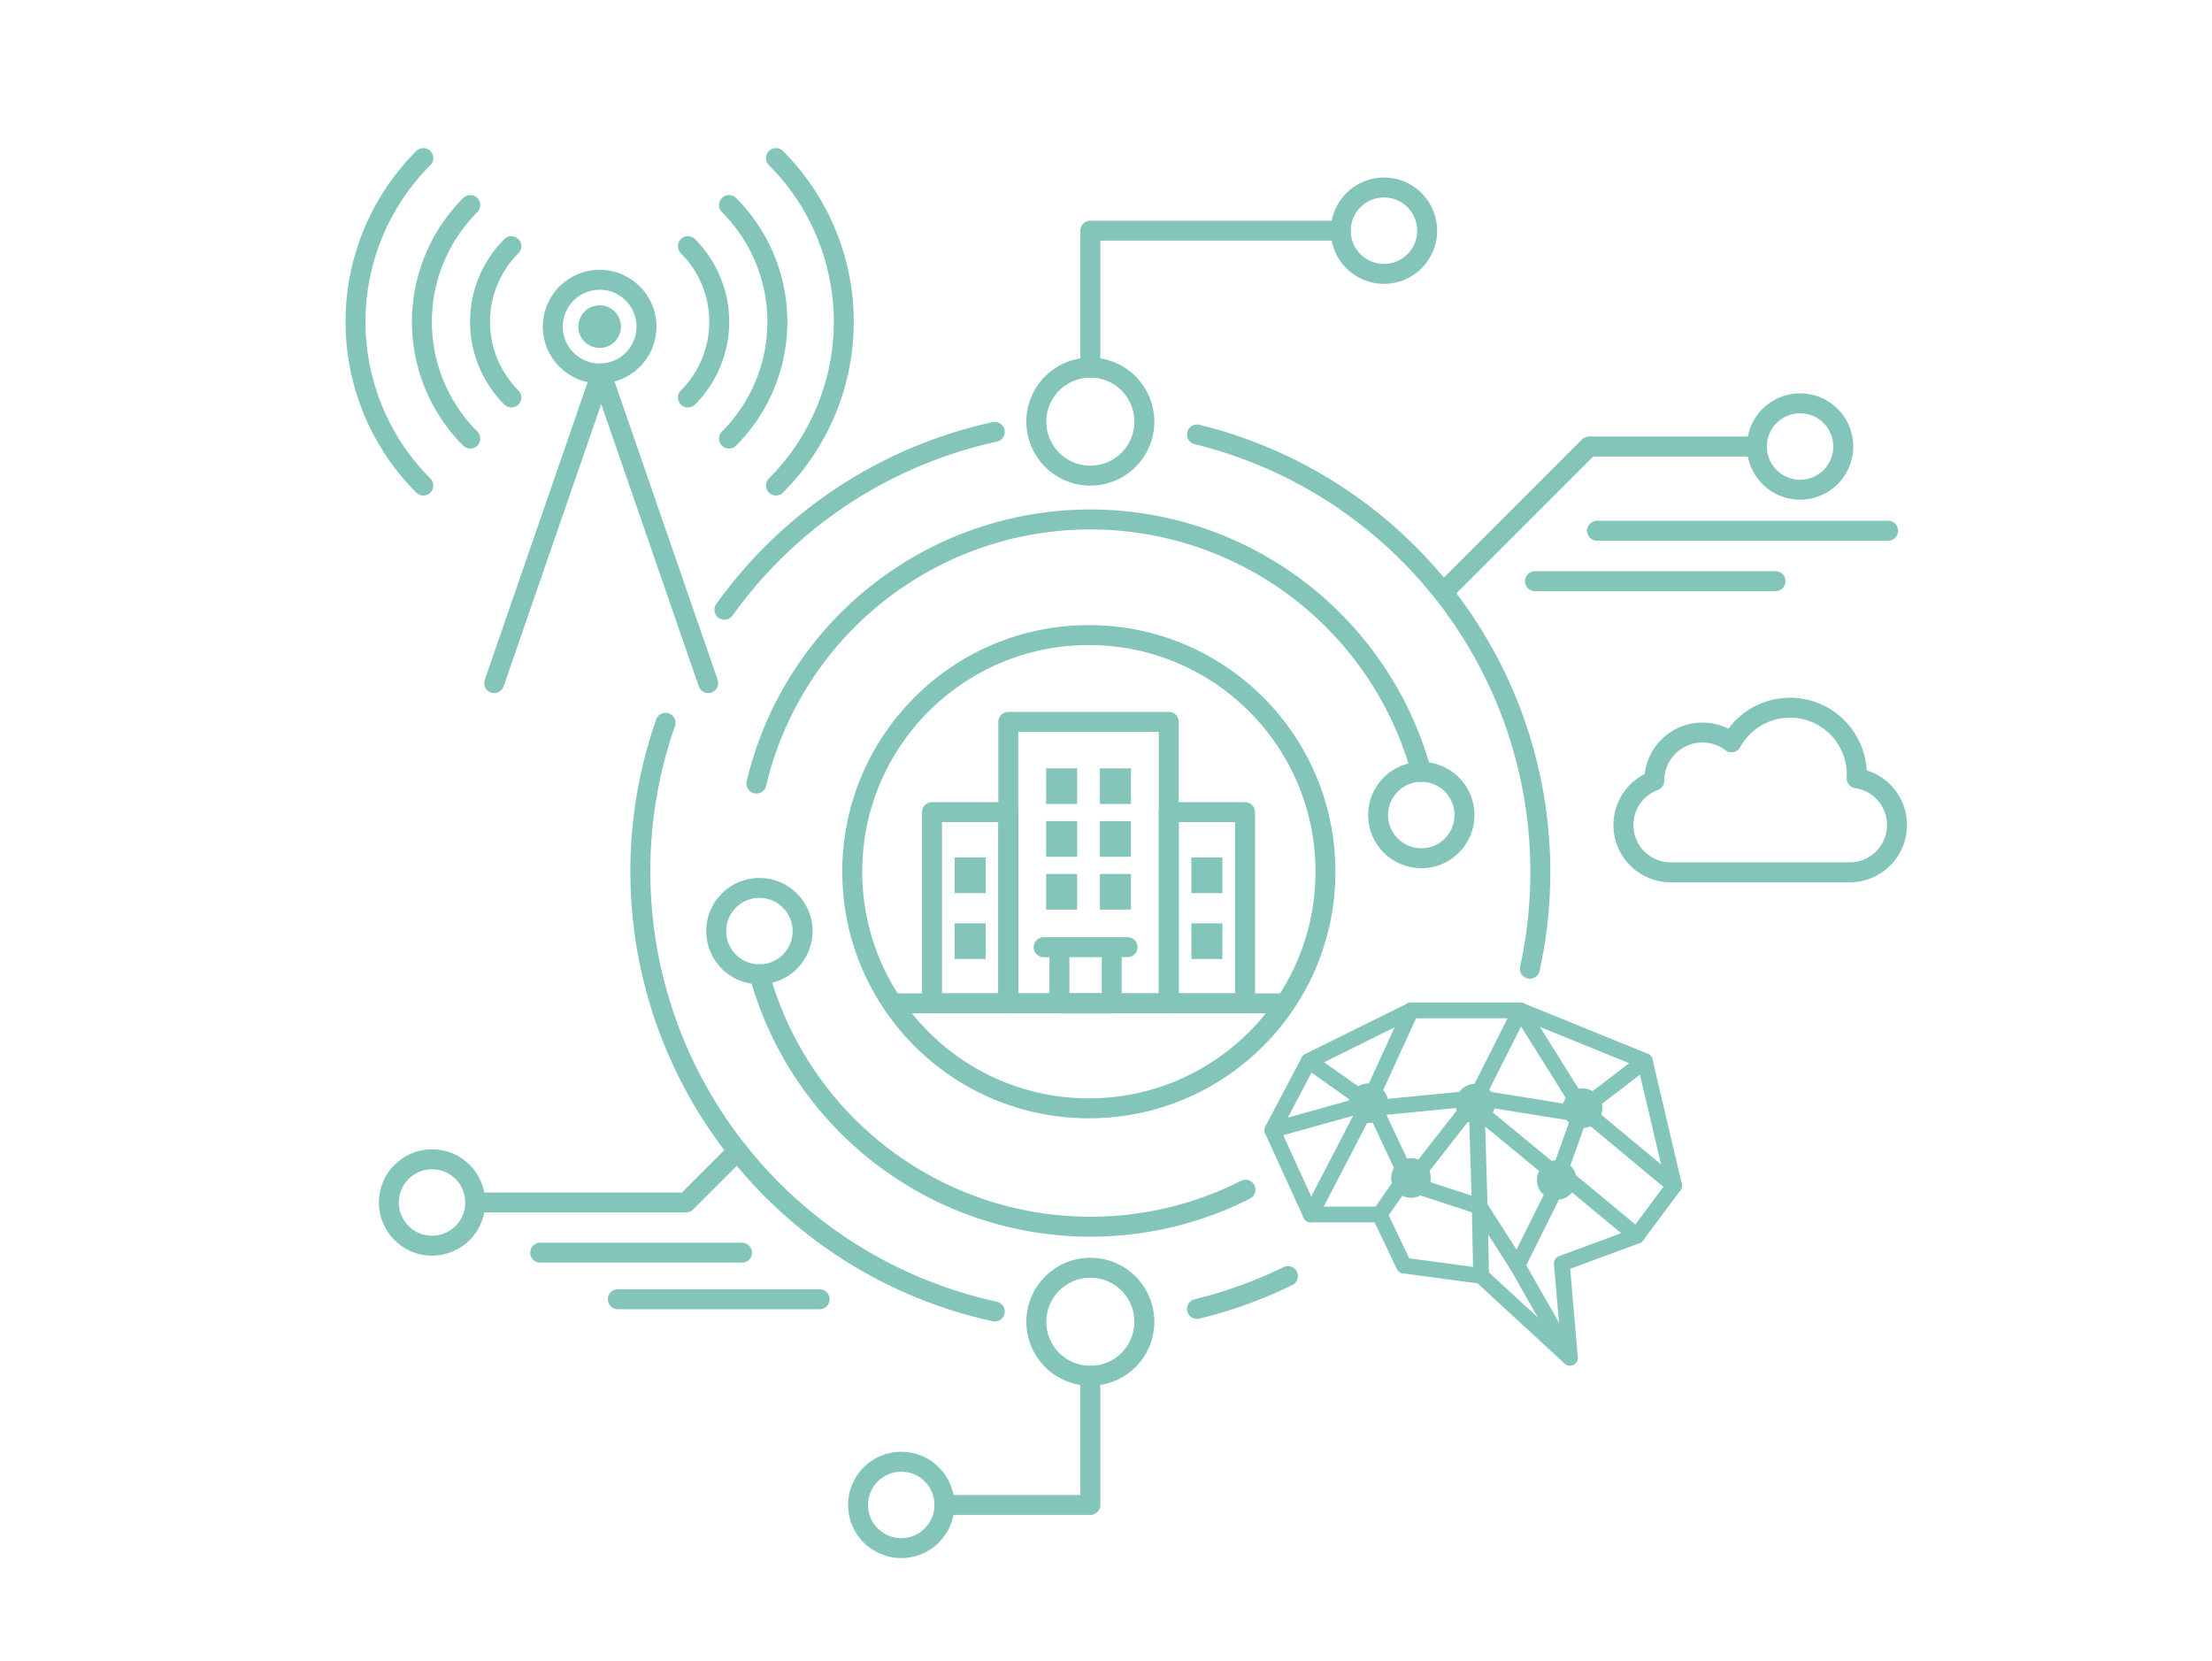 <svg xmlns="http://www.w3.org/2000/svg" width="284.323" height="213.491" viewBox="0 0 284.323 213.491"><defs><clipPath id="clip-path"><path id="長方形_1672" data-name="長方形 1672" fill="none" d="M0 0h284.323v213.491H0z"/></clipPath></defs><g id="グループ_568" data-name="グループ 568" clip-path="url(#clip-path)" stroke="#83c5b9"><path id="パス_1859" data-name="パス 1859" d="M97.226 100.7a44.113 44.113 0 0185.464-1.5" fill="none" stroke-linecap="round" stroke-linejoin="round" stroke-width="2.565"/><path id="パス_1860" data-name="パス 1860" d="M160.088 152.9q-1.557.791-3.183 1.46a44.145 44.145 0 01-59.3-29.141" fill="none" stroke-linecap="round" stroke-linejoin="round" stroke-width="2.565"/><path id="パス_1861" data-name="パス 1861" d="M147.092 54.188a6.942 6.942 0 11-6.942-6.942 6.942 6.942 0 016.942 6.942z" fill="none" stroke-linecap="round" stroke-linejoin="round" stroke-width="2.565"/><path id="パス_1862" data-name="パス 1862" d="M147.092 169.871a6.942 6.942 0 11-6.942-6.942 6.942 6.942 0 016.942 6.942z" fill="none" stroke-linecap="round" stroke-linejoin="round" stroke-width="2.565"/><path id="パス_1863" data-name="パス 1863" d="M85.549 92.895a57.886 57.886 0 0042.318 75.656" fill="none" stroke-linecap="round" stroke-linejoin="round" stroke-width="2.565"/><path id="パス_1864" data-name="パス 1864" d="M127.867 55.508a57.885 57.885 0 00-34.752 22.857" fill="none" stroke-linecap="round" stroke-linejoin="round" stroke-width="2.565"/><path id="パス_1865" data-name="パス 1865" d="M196.643 124.5a57.9 57.9 0 00-42.783-68.66" fill="none" stroke-linecap="round" stroke-linejoin="round" stroke-width="2.565"/><path id="パス_1866" data-name="パス 1866" d="M153.86 168.222A57.507 57.507 0 00165.549 164" fill="none" stroke-linecap="round" stroke-linejoin="round" stroke-width="2.565"/><circle id="楕円形_46903" data-name="楕円形 46903" cx="5.554" cy="5.554" r="5.554" transform="translate(172.337 24.093)" fill="none" stroke-linecap="round" stroke-linejoin="round" stroke-width="2.565"/><circle id="楕円形_46904" data-name="楕円形 46904" cx="5.554" cy="5.554" r="5.554" transform="translate(49.981 148.988)" fill="none" stroke-linecap="round" stroke-linejoin="round" stroke-width="2.565"/><circle id="楕円形_46905" data-name="楕円形 46905" cx="5.554" cy="5.554" r="5.554" transform="translate(92.055 114.113)" fill="none" stroke-linecap="round" stroke-linejoin="round" stroke-width="2.565"/><circle id="楕円形_46906" data-name="楕円形 46906" cx="5.554" cy="5.554" r="5.554" transform="translate(177.136 99.196)" fill="none" stroke-linecap="round" stroke-linejoin="round" stroke-width="2.565"/><circle id="楕円形_46907" data-name="楕円形 46907" cx="5.554" cy="5.554" r="5.554" transform="translate(225.822 51.832)" fill="none" stroke-linecap="round" stroke-linejoin="round" stroke-width="2.565"/><path id="パス_1867" data-name="パス 1867" d="M140.149 47.246v-17.6h32.188" fill="none" stroke-linecap="round" stroke-linejoin="round" stroke-width="2.565"/><circle id="楕円形_46908" data-name="楕円形 46908" cx="5.554" cy="5.554" r="5.554" transform="translate(110.29 187.856)" fill="none" stroke-linecap="round" stroke-linejoin="round" stroke-width="2.565"/><path id="パス_1868" data-name="パス 1868" d="M140.149 176.813v16.6H121.4" fill="none" stroke-linecap="round" stroke-linejoin="round" stroke-width="2.565"/><path id="パス_1869" data-name="パス 1869" d="M185.5 76.135l18.75-18.75h21.575" fill="none" stroke-linecap="round" stroke-linejoin="round" stroke-width="2.565"/><path id="パス_1870" data-name="パス 1870" d="M94.8 147.923l-6.619 6.619H61.089" fill="none" stroke-linecap="round" stroke-linejoin="round" stroke-width="2.565"/><path id="パス_1871" data-name="パス 1871" d="M201.795 174.494l-11.417-10.512-9.924-1.334-3.123-6.559h-8.848l-4.944-10.846 4.684-8.877 13.141-6.505h14.053l16 6.505 3.773 16-4.814 6.462-9.628 3.556z" fill="none" stroke-linecap="round" stroke-linejoin="round" stroke-width="2.024"/><path id="線_313" data-name="線 313" fill="none" stroke-linecap="round" stroke-linejoin="round" stroke-width="2.024" d="M205.069 141.23l6.351-4.864"/><path id="線_314" data-name="線 314" fill="none" stroke-linecap="round" stroke-linejoin="round" stroke-width="2.024" d="M215.194 152.369l-10.291-8.558"/><path id="線_315" data-name="線 315" fill="none" stroke-linecap="round" stroke-linejoin="round" stroke-width="2.024" d="M191.612 141.351l9.755 1.564"/><path id="パス_1872" data-name="パス 1872" d="M202.231 140.751l-6.814-10.892-5.071 10.062" fill="none" stroke-linecap="round" stroke-linejoin="round" stroke-width="2.024"/><path id="線_316" data-name="線 316" fill="none" stroke-linecap="round" stroke-linejoin="round" stroke-width="2.024" d="M179.604 152.819l-2.273 3.269"/><path id="線_317" data-name="線 317" fill="none" stroke-linecap="round" stroke-linejoin="round" stroke-width="2.024" d="M177.217 143.541l2.919 6.221"/><path id="線_318" data-name="線 318" fill="none" stroke-linecap="round" stroke-linejoin="round" stroke-width="2.024" d="M187.646 141.334l-9.765.954"/><path id="線_319" data-name="線 319" fill="none" stroke-linecap="round" stroke-linejoin="round" stroke-width="2.024" d="M198.859 150.032l-7.988-6.582"/><path id="線_320" data-name="線 320" fill="none" stroke-linecap="round" stroke-linejoin="round" stroke-width="2.024" d="M202.724 144.341l-1.933 5.385"/><path id="線_321" data-name="線 321" fill="none" stroke-linecap="round" stroke-linejoin="round" stroke-width="2.024" d="M174.232 140.611l-6.008-4.246"/><path id="線_322" data-name="線 322" fill="none" stroke-linecap="round" stroke-linejoin="round" stroke-width="2.024" d="M181.365 129.86l-4.615 10.074"/><path id="線_323" data-name="線 323" fill="none" stroke-linecap="round" stroke-linejoin="round" stroke-width="2.024" d="M174.959 143.604l-6.475 12.484"/><path id="線_324" data-name="線 324" fill="none" stroke-linecap="round" stroke-linejoin="round" stroke-width="2.024" d="M163.539 145.242l10.393-2.903"/><path id="線_325" data-name="線 325" fill="none" stroke-linecap="round" stroke-linejoin="round" stroke-width="2.024" d="M182.848 149.989l5.24-6.701"/><path id="パス_1873" data-name="パス 1873" d="M190.378 163.982l-.187-8.915-7.252-2.374" fill="none" stroke-linecap="round" stroke-linejoin="round" stroke-width="2.024"/><path id="線_326" data-name="線 326" fill="none" stroke-linecap="round" stroke-linejoin="round" stroke-width="2.024" d="M195.034 162.648l6.761 11.846"/><path id="線_327" data-name="線 327" fill="none" stroke-linecap="round" stroke-linejoin="round" stroke-width="2.024" d="M202.148 152.004l8.231 6.828"/><path id="パス_1874" data-name="パス 1874" d="M189.865 143.86l.327 11.205 4.841 7.581 4.457-8.954" fill="none" stroke-linecap="round" stroke-linejoin="round" stroke-width="2.024"/><path id="パス_1875" data-name="パス 1875" d="M203.41 140.375a2.043 2.043 0 102.043 2.043 2.043 2.043 0 00-2.043-2.043" fill="#83c5b9" stroke-width="1"/><path id="パス_1876" data-name="パス 1876" d="M189.626 139.79a2.043 2.043 0 102.043 2.043 2.043 2.043 0 00-2.043-2.043" fill="#83c5b9" stroke-width="1"/><path id="パス_1877" data-name="パス 1877" d="M181.363 149.35a2.043 2.043 0 101.484.639 2.043 2.043 0 00-1.484-.639" fill="#83c5b9" stroke-width="1"/><path id="パス_1878" data-name="パス 1878" d="M175.9 139.746a2.047 2.047 0 102.043 2.044 2.044 2.044 0 00-2.043-2.044" fill="#83c5b9" stroke-width="1"/><path id="パス_1879" data-name="パス 1879" d="M200.1 149.608a2.043 2.043 0 102.043 2.043 2.043 2.043 0 00-2.043-2.043" fill="#83c5b9" stroke-width="1"/><circle id="楕円形_46909" data-name="楕円形 46909" cx="30.412" cy="30.412" r="30.412" transform="translate(109.546 81.618)" fill="none" stroke-linecap="round" stroke-linejoin="round" stroke-width="2.565"/><path id="パス_1880" data-name="パス 1880" d="M238.642 100.022c.009-.159.024-.316.024-.477a8.586 8.586 0 00-16.107-4.145 6.189 6.189 0 00-9.922 4.935 6.076 6.076 0 002.113 11.775h23.005a6.078 6.078 0 00.887-12.091z" fill="none" stroke-linecap="round" stroke-linejoin="round" stroke-width="2.565"/><path id="パス_1881" data-name="パス 1881" d="M88.423 31.638a13.749 13.749 0 010 19.445" fill="none" stroke-linecap="round" stroke-linejoin="round" stroke-width="2.565"/><path id="パス_1882" data-name="パス 1882" d="M93.705 26.355a21.22 21.22 0 010 30.01" fill="none" stroke-linecap="round" stroke-linejoin="round" stroke-width="2.565"/><path id="パス_1883" data-name="パス 1883" d="M99.74 20.32a29.755 29.755 0 010 42.08" fill="none" stroke-linecap="round" stroke-linejoin="round" stroke-width="2.565"/><path id="パス_1884" data-name="パス 1884" d="M65.729 51.083a13.749 13.749 0 010-19.445" fill="none" stroke-linecap="round" stroke-linejoin="round" stroke-width="2.565"/><path id="パス_1885" data-name="パス 1885" d="M60.447 56.365a21.22 21.22 0 010-30.01" fill="none" stroke-linecap="round" stroke-linejoin="round" stroke-width="2.565"/><path id="パス_1886" data-name="パス 1886" d="M54.412 62.4a29.755 29.755 0 010-42.08" fill="none" stroke-linecap="round" stroke-linejoin="round" stroke-width="2.565"/><circle id="楕円形_46910" data-name="楕円形 46910" cx="6.024" cy="6.024" r="6.024" transform="translate(71.052 35.954)" fill="none" stroke-linecap="round" stroke-linejoin="round" stroke-width="2.565"/><path id="パス_1887" data-name="パス 1887" d="M79.314 41.978a2.238 2.238 0 11-2.238-2.238 2.238 2.238 0 012.238 2.238" fill="#83c5b9" stroke-width="1"/><path id="パス_1888" data-name="パス 1888" d="M63.521 87.794L77.277 48l13.755 39.794" fill="none" stroke-linecap="round" stroke-linejoin="round" stroke-width="2.565"/><path id="長方形_1659" data-name="長方形 1659" fill="#83c5b9" stroke-width="1" d="M123.203 110.699h2.99v3.581h-2.99z"/><path id="長方形_1660" data-name="長方形 1660" fill="#83c5b9" stroke-width="1" d="M123.203 119.169h2.99v3.581h-2.99z"/><path id="長方形_1661" data-name="長方形 1661" fill="none" stroke-linecap="round" stroke-linejoin="round" stroke-width="2.565" d="M129.601 92.776h20.63v36.172h-20.63z"/><path id="長方形_1662" data-name="長方形 1662" fill="none" stroke-linecap="round" stroke-linejoin="round" stroke-width="2.565" d="M119.796 104.374h9.804v24.574h-9.804z"/><path id="長方形_1663" data-name="長方形 1663" fill="none" stroke-linecap="round" stroke-linejoin="round" stroke-width="2.565" d="M150.23 104.374h9.804v24.574h-9.804z"/><path id="長方形_1664" data-name="長方形 1664" fill="#83c5b9" stroke-width="1" d="M153.637 110.699h2.99v3.581h-2.99z"/><path id="長方形_1665" data-name="長方形 1665" fill="#83c5b9" stroke-width="1" d="M153.637 119.169h2.99v3.581h-2.99z"/><path id="パス_1889" data-name="パス 1889" d="M142.9 123.231v5.717h-6.725v-5.717" fill="none" stroke-linecap="round" stroke-linejoin="round" stroke-width="2.565"/><path id="長方形_1666" data-name="長方形 1666" fill="#83c5b9" stroke-width="1" d="M134.963 99.246h2.99v3.581h-2.99z"/><path id="長方形_1667" data-name="長方形 1667" fill="#83c5b9" stroke-width="1" d="M141.877 99.246h2.99v3.581h-2.99z"/><path id="長方形_1668" data-name="長方形 1668" fill="#83c5b9" stroke-width="1" d="M134.963 106.033h2.99v3.581h-2.99z"/><path id="長方形_1669" data-name="長方形 1669" fill="#83c5b9" stroke-width="1" d="M141.877 106.033h2.99v3.581h-2.99z"/><path id="長方形_1670" data-name="長方形 1670" fill="#83c5b9" stroke-width="1" d="M134.963 112.82h2.99v3.581h-2.99z"/><path id="長方形_1671" data-name="長方形 1671" fill="#83c5b9" stroke-width="1" d="M141.877 112.82h2.99v3.581h-2.99z"/><path id="線_328" data-name="線 328" fill="none" stroke-linecap="round" stroke-linejoin="round" stroke-width="2.565" d="M134.148 121.731h10.784"/><path id="線_329" data-name="線 329" fill="none" stroke-linecap="round" stroke-linejoin="round" stroke-width="2.565" d="M115.061 128.948h49.79"/><path id="線_330" data-name="線 330" fill="none" stroke-linecap="round" stroke-linejoin="round" stroke-width="2.565" d="M205.28 68.21h37.411"/><path id="線_331" data-name="線 331" fill="none" stroke-linecap="round" stroke-linejoin="round" stroke-width="2.565" d="M197.299 74.695h30.926"/><path id="線_332" data-name="線 332" fill="none" stroke-linecap="round" stroke-linejoin="round" stroke-width="2.565" d="M69.437 160.989h25.938"/><path id="線_333" data-name="線 333" fill="none" stroke-linecap="round" stroke-linejoin="round" stroke-width="2.565" d="M79.414 166.975h25.938"/></g></svg>